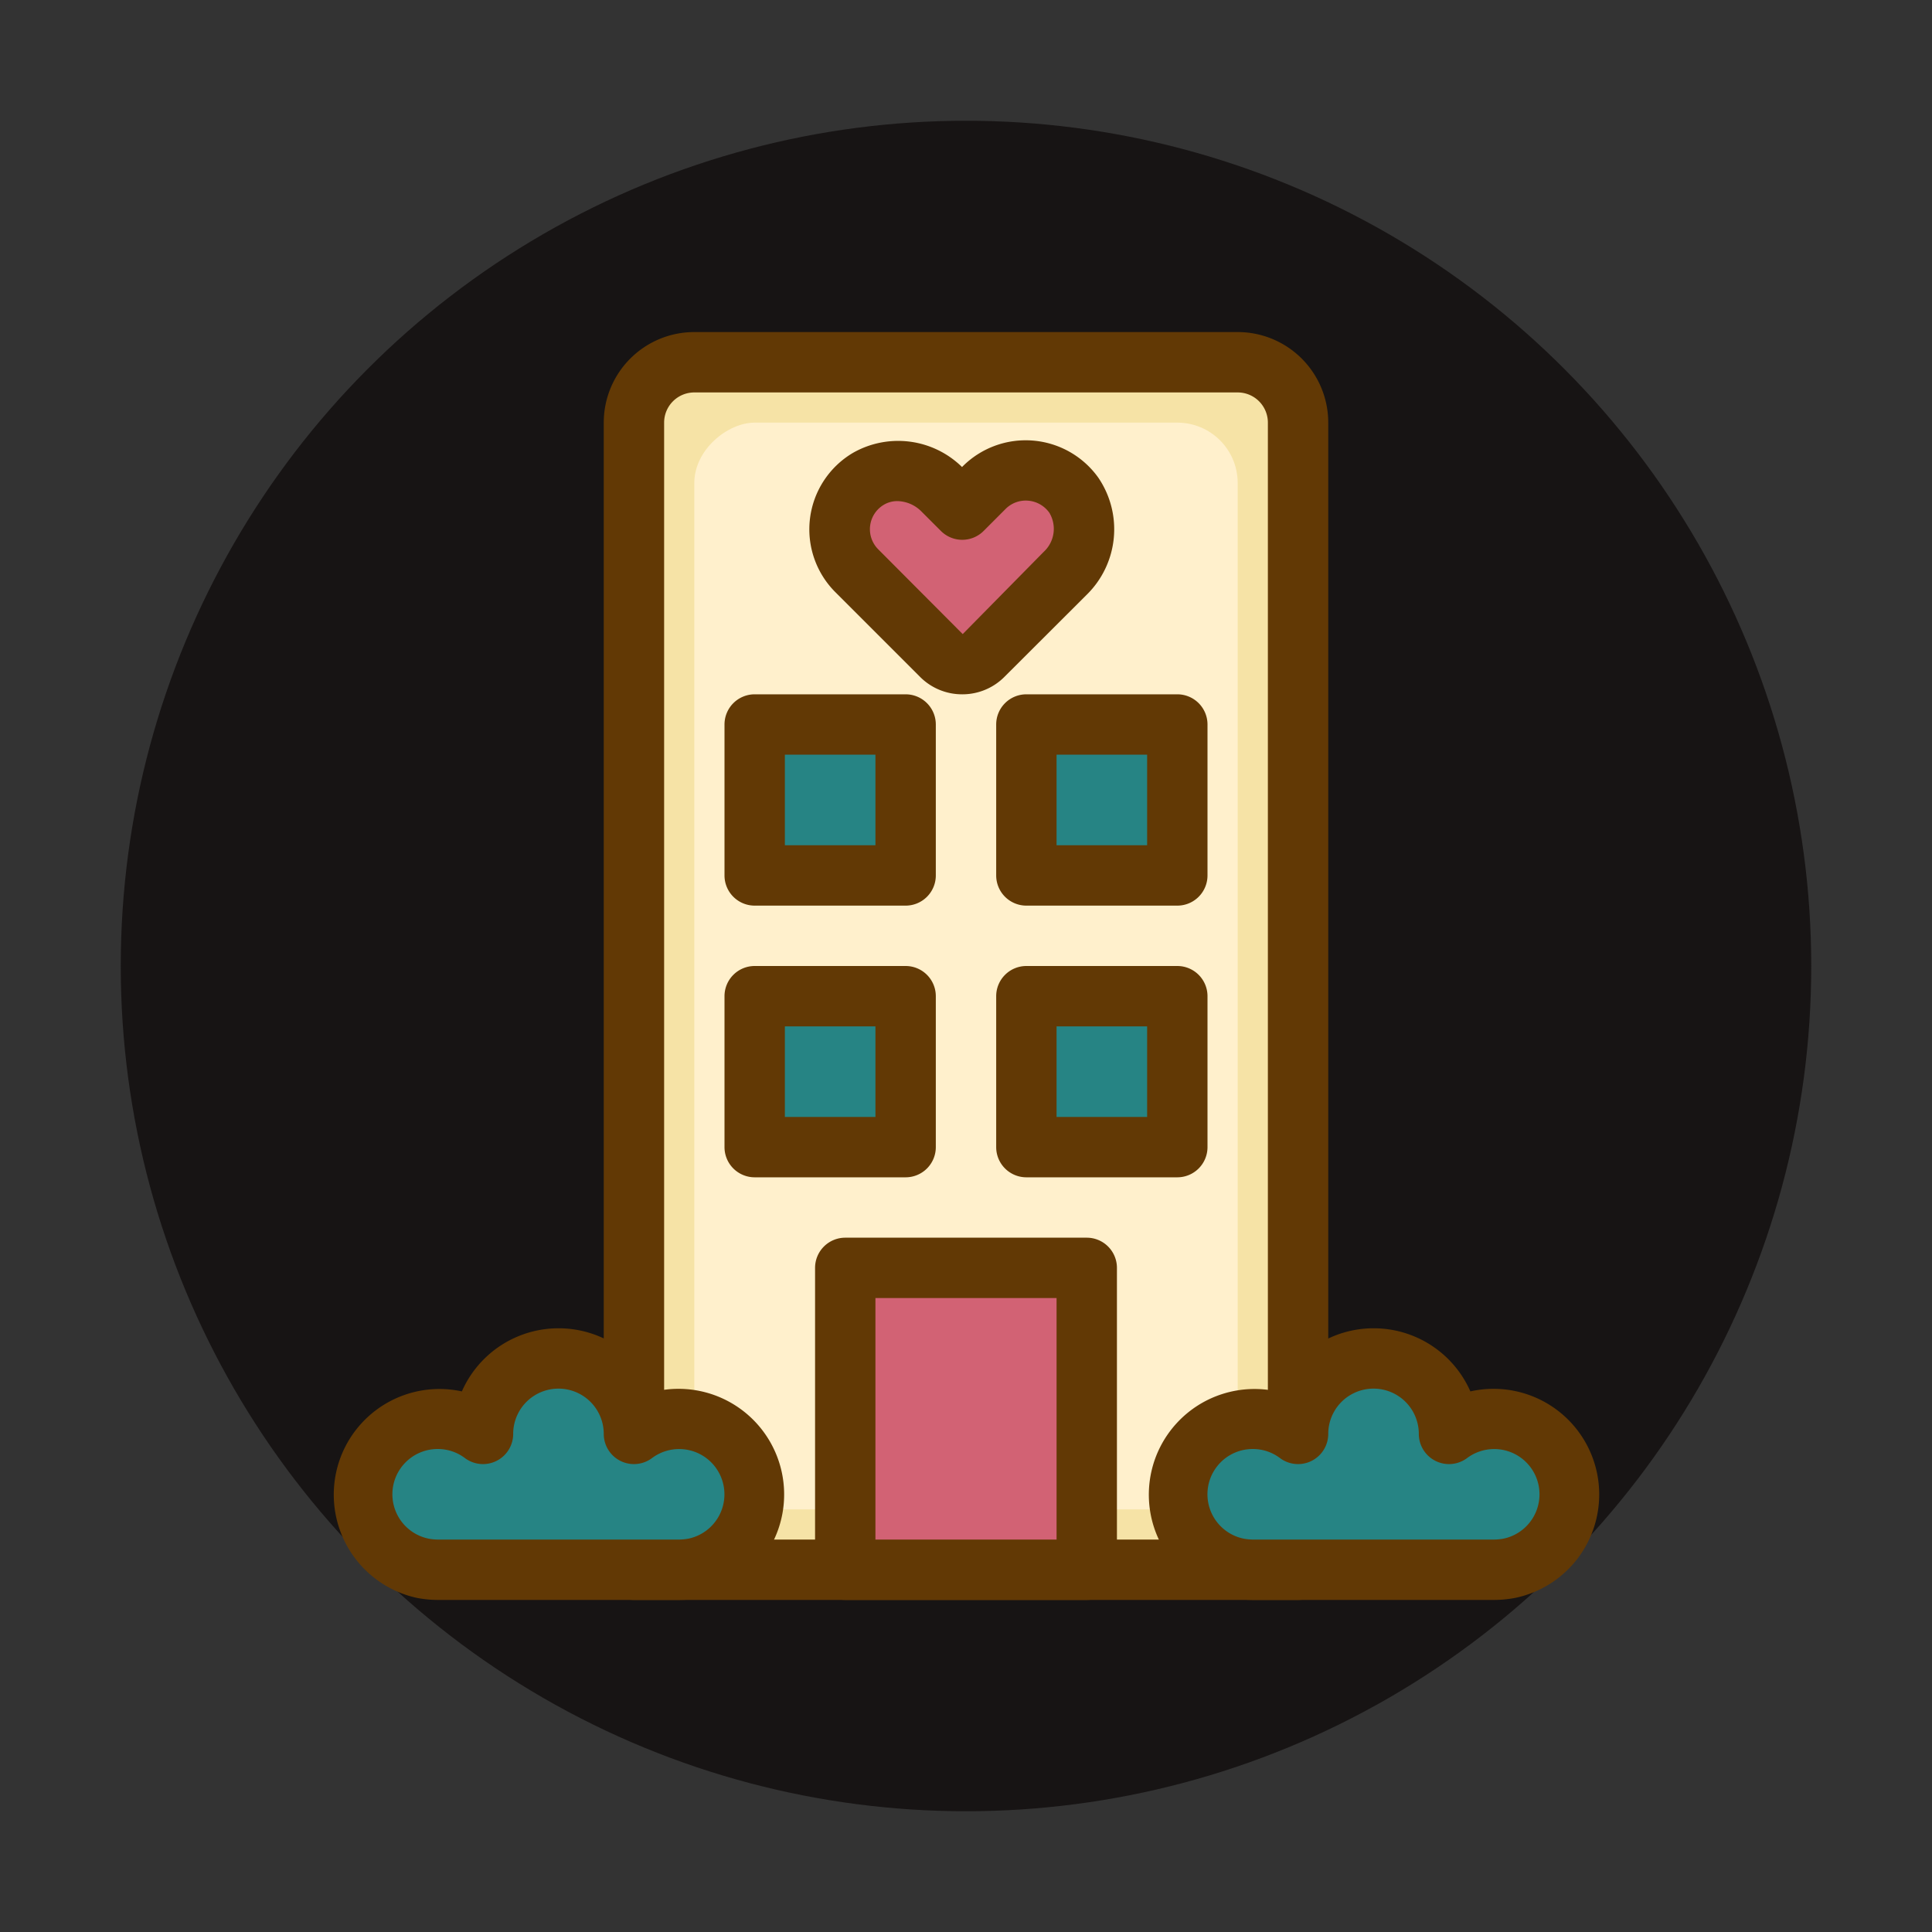 <svg data-name="Lovely Valentine's day" height="64" id="Lovely_Valentine_s_day" viewBox="0 0 64 64" width="64" xmlns="http://www.w3.org/2000/svg"><rect x="0" y="0" width="64" height="64" fill="#333333" stroke="none"/><defs><style>.cls-1{fill:#e29e9a;}.cls-2{fill:#f6e3a6;}.cls-3{fill:#623905;}.cls-4{fill:#fff0cc;}.cls-5{fill:#268484;}.cls-6{fill:#d26274;}</style></defs><title></title><circle cx="32" cy="32" r="28" fill="#171414" opacity="1" original-fill="#e29e9a"></circle><path d="M23,12H41a2,2,0,0,1,2,2V52a0,0,0,0,1,0,0H21a0,0,0,0,1,0,0V14A2,2,0,0,1,23,12Z" fill="#f6e3a6" opacity="1" original-fill="#f6e3a6"></path><path d="M43,53H21a1,1,0,0,1-1-1V14a3,3,0,0,1,3-3H41a3,3,0,0,1,3,3V52A1,1,0,0,1,43,53ZM22,51H42V14a1,1,0,0,0-1-1H23a1,1,0,0,0-1,1Z" fill="#623905" opacity="1" original-fill="#623905"></path><rect height="18" rx="2" transform="translate(64) rotate(90)" width="36" x="14" y="23" fill="#fff0cc" opacity="1" original-fill="#fff0cc"></rect><rect height="5" width="5" x="25" y="24" fill="#268484" opacity="1" original-fill="#268484"></rect><path d="M30,30H25a1,1,0,0,1-1-1V24a1,1,0,0,1,1-1h5a1,1,0,0,1,1,1v5A1,1,0,0,1,30,30Zm-4-2h3V25H26Z" fill="#623905" opacity="1" original-fill="#623905"></path><rect height="5" width="5" x="34" y="24" fill="#268484" opacity="1" original-fill="#268484"></rect><path d="M39,30H34a1,1,0,0,1-1-1V24a1,1,0,0,1,1-1h5a1,1,0,0,1,1,1v5A1,1,0,0,1,39,30Zm-4-2h3V25H35Z" fill="#623905" opacity="1" original-fill="#623905"></path><rect height="5" width="5" x="25" y="33" fill="#268484" opacity="1" original-fill="#268484"></rect><path d="M30,39H25a1,1,0,0,1-1-1V33a1,1,0,0,1,1-1h5a1,1,0,0,1,1,1v5A1,1,0,0,1,30,39Zm-4-2h3V34H26Z" fill="#623905" opacity="1" original-fill="#623905"></path><rect height="5" width="5" x="34" y="33" fill="#268484" opacity="1" original-fill="#268484"></rect><path d="M39,39H34a1,1,0,0,1-1-1V33a1,1,0,0,1,1-1h5a1,1,0,0,1,1,1v5A1,1,0,0,1,39,39Zm-4-2h3V34H35Z" fill="#623905" opacity="1" original-fill="#623905"></path><rect height="10" width="8" x="28" y="42" fill="#d26274" opacity="1" original-fill="#d26274"></rect><path d="M36,53H28a1,1,0,0,1-1-1V42a1,1,0,0,1,1-1h8a1,1,0,0,1,1,1V52A1,1,0,0,1,36,53Zm-7-2h6V43H29Z" fill="#623905" opacity="1" original-fill="#623905"></path><path d="M27.818,17.534a1.925,1.925,0,0,0,.572,1.379l1.379,1.379,1.418,1.421a.972.972,0,0,0,1.38,0l1.417-1.421,1.3-1.3a2.025,2.025,0,0,0,.289-2.582,1.953,1.953,0,0,0-2.972-.252l-.728.729-.644-.644a2.045,2.045,0,0,0-2.466-.375A1.924,1.924,0,0,0,27.818,17.534Z" fill="#d26274" opacity="1" original-fill="#d26274"></path><path d="M31.876,23a1.96,1.96,0,0,1-1.4-.58l-2.8-2.8a2.943,2.943,0,0,1,.569-4.612,3.021,3.021,0,0,1,3.624.463l.022-.023a2.955,2.955,0,0,1,4.491.374A3.037,3.037,0,0,1,36,19.7L33.275,22.42A1.963,1.963,0,0,1,31.876,23Zm-2.147-6.4a.866.866,0,0,0-.449.12.942.942,0,0,0-.189,1.475l2.8,2.81,2.686-2.727a1.036,1.036,0,0,0,.184-1.292.954.954,0,0,0-.7-.4.941.941,0,0,0-.75.274l-.728.729a1,1,0,0,1-1.414,0l-.644-.644A1.149,1.149,0,0,0,29.729,16.6Z" fill="#623905" opacity="1" original-fill="#623905"></path><path d="M25,49.5a2.5,2.5,0,0,1-2,2.45,2.734,2.734,0,0,1-.5.05h-8a2.734,2.734,0,0,1-.5-.05,2.5,2.5,0,1,1,2-4.45,2.5,2.5,0,0,1,5,0,2.5,2.5,0,0,1,4,2Z" fill="#268484" opacity="1" original-fill="#268484"></path><path d="M22.5,53h-8a3.685,3.685,0,0,1-.686-.067A3.5,3.5,0,1,1,15.3,46.092a3.5,3.5,0,0,1,6.408,0A3.5,3.5,0,1,1,23.2,52.931,3.745,3.745,0,0,1,22.5,53Zm-8-5a1.5,1.5,0,0,0-.3,2.97,1.735,1.735,0,0,0,.3.03h8a1.8,1.8,0,0,0,.314-.032A1.5,1.5,0,1,0,21.6,48.3a1,1,0,0,1-1.6-.8,1.5,1.5,0,0,0-3,0,1,1,0,0,1-1.6.8A1.49,1.49,0,0,0,14.5,48Z" fill="#623905" opacity="1" original-fill="#623905"></path><path d="M52,49.5a2.5,2.5,0,0,1-2,2.45,2.734,2.734,0,0,1-.5.05h-8a2.734,2.734,0,0,1-.5-.05,2.5,2.5,0,1,1,2-4.45,2.5,2.5,0,0,1,5,0,2.5,2.5,0,0,1,4,2Z" fill="#268484" opacity="1" original-fill="#268484"></path><path d="M49.5,53h-8a3.685,3.685,0,0,1-.686-.067A3.5,3.5,0,1,1,42.3,46.092a3.5,3.5,0,0,1,6.408,0A3.5,3.5,0,1,1,50.2,52.931,3.745,3.745,0,0,1,49.5,53Zm-8-5a1.5,1.5,0,0,0-.3,2.97,1.735,1.735,0,0,0,.3.03h8a1.8,1.8,0,0,0,.314-.032A1.5,1.5,0,1,0,48.6,48.3a1,1,0,0,1-1.6-.8,1.5,1.5,0,0,0-3,0,1,1,0,0,1-1.6.8A1.49,1.49,0,0,0,41.5,48Z" fill="#623905" opacity="1" original-fill="#623905"></path></svg>